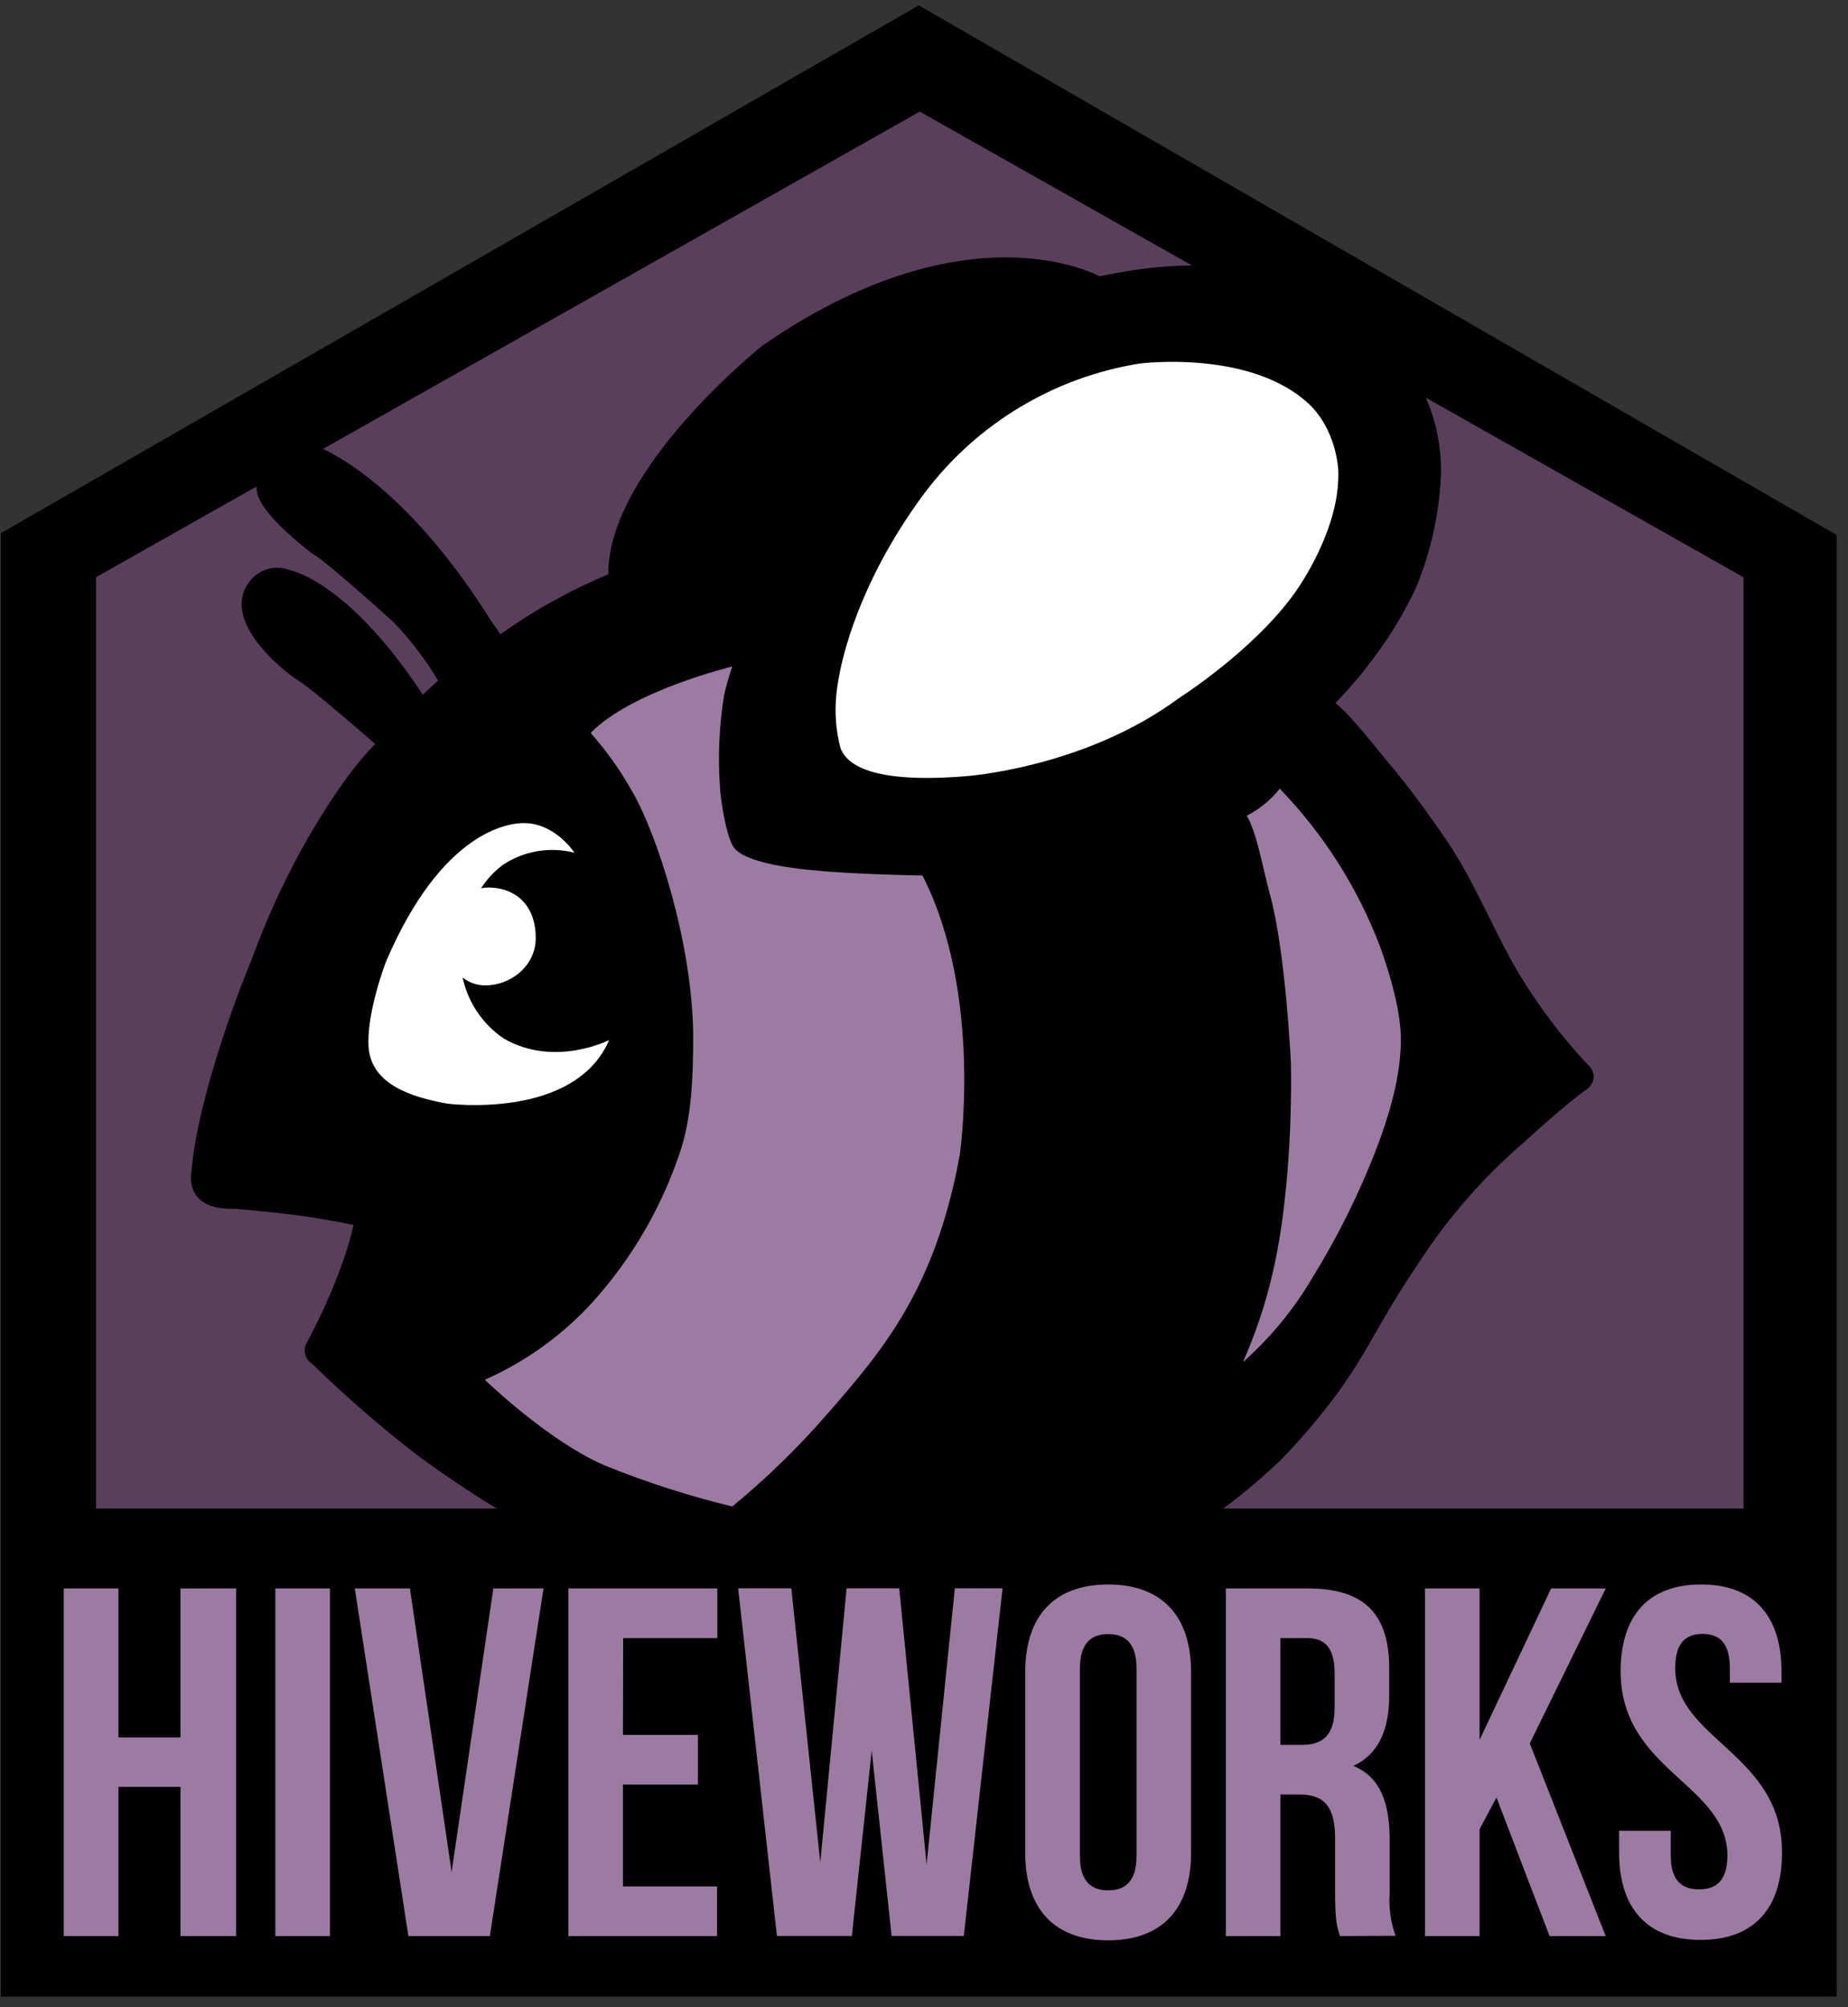 <svg width="151" height="164" viewBox="0 0 151 164" fill="none" xmlns="http://www.w3.org/2000/svg">
<rect x="0" y="0" width="151" height="164" fill="#333333" stroke="none"/>
<path fill-rule="evenodd" clip-rule="evenodd" d="M0.071 43.564L75.071 0.439L150.071 43.712V163.144H0.071V43.564Z" fill="black"/>
<path fill-rule="evenodd" clip-rule="evenodd" d="M7.841 47.167L75.154 9.12L142.462 47.167V123.262H7.841V47.167Z" fill="#58405B"/>
<path fill-rule="evenodd" clip-rule="evenodd" d="M129.763 88.925C127.987 90.138 124.632 93.239 124.632 93.239C121.676 95.768 119.052 98.66 116.822 101.848C112.331 108.404 112.236 109.736 109.254 113.878C107.833 115.797 106.283 117.618 104.615 119.327C102.956 120.906 101.195 122.373 99.343 123.718C94.402 127.558 87.118 130.759 81.875 131.523C80.236 131.765 78.585 131.978 77.076 132.114C72.721 132.499 69.384 132.564 69.384 132.564C54.692 132.913 43.425 124.937 43.425 124.937C40.222 123.124 37.128 121.124 34.159 118.949C31.133 116.617 28.247 114.11 25.514 111.44C25.25 111.281 25.053 111.033 24.958 110.74C24.864 110.448 24.878 110.131 24.999 109.848C28.212 103.818 28.881 100.085 28.881 100.085C28.881 100.085 26.165 99.528 23.928 99.25C21.692 98.972 19.195 98.771 19.195 98.771C14.946 98.901 15.644 95.783 15.644 95.783C16.088 89.765 19.739 80.469 19.739 80.469C21.189 76.818 21.248 76.505 22.053 74.676C24.449 69.079 28.165 63.215 30.656 60.795C30.656 60.795 25.153 55.949 24.041 55.392C24.041 55.392 17.532 50.812 20.532 47.333C20.908 46.912 21.401 46.614 21.949 46.475C22.496 46.337 23.072 46.366 23.603 46.558C23.603 46.558 28.337 47.327 34.544 56.759C34.964 56.363 35.384 55.984 35.798 55.617C34.771 53.889 33.548 52.284 32.153 50.836C32.153 50.836 26.609 45.807 25.496 45.215C25.496 45.215 20.982 41.866 20.982 39.99C20.934 39.78 20.91 39.566 20.911 39.351C20.946 38.468 21.329 37.636 21.977 37.035C22.624 36.434 23.483 36.114 24.366 36.144C24.822 36.143 25.273 36.227 25.698 36.392C25.698 36.392 32.402 38.54 39.946 50.44C40.206 50.854 40.603 51.398 40.887 51.824C43.632 49.865 46.59 48.221 49.703 46.925C49.65 38.31 62.283 28.25 62.283 28.25C79.147 16.564 89.846 22.582 89.846 22.582C108.289 18.54 114.751 29.54 114.751 29.54C115.985 31.145 116.866 32.992 117.337 34.961C117.608 36.124 117.747 37.316 117.751 38.511C117.647 41.791 116.947 45.025 115.686 48.055C114.738 50.058 113.593 51.961 112.266 53.736C111.302 55.046 110.246 56.286 109.106 57.446C110.49 58.534 112.36 61.043 113.662 62.576C114.964 64.108 116.55 66.256 118.159 68.6C120.526 72.055 122.218 76.481 124.266 79.807C125.804 82.32 127.588 84.675 129.591 86.836C130.899 87.966 129.763 88.925 129.763 88.925Z" fill="black"/>
<path fill-rule="evenodd" clip-rule="evenodd" d="M49.775 84.979C46.946 91.541 36.556 90.174 36.556 90.174C33.597 89.653 30.319 88.582 30.118 85.547C29.929 82.736 31.55 78.547 31.55 78.547C36.1 67.931 41.52 67.251 42.792 67.251C45.378 67.251 46.934 69.671 46.934 69.671C45.943 69.418 44.91 69.377 43.902 69.549C42.894 69.721 41.933 70.103 41.082 70.671C40.383 71.197 39.782 71.842 39.307 72.576C39.59 72.523 39.878 72.505 40.165 72.523C42.224 72.641 43.781 74.032 43.775 76.665C43.775 78.837 41.828 80.517 39.633 80.511C38.967 80.511 38.321 80.286 37.798 79.872C38.236 81.9 39.437 83.682 41.153 84.849C45.295 87.263 49.775 84.979 49.775 84.979Z" fill="white"/>
<path fill-rule="evenodd" clip-rule="evenodd" d="M105.793 48.446C102.408 53.18 96.361 57.02 96.361 57.02C88.521 62.825 78.769 63.434 78.769 63.434C71.225 64.026 69.154 62.47 68.669 61.097C68.386 60.01 68.254 58.889 68.278 57.766C68.314 54.576 70.13 47.553 75.538 40.298C79.803 34.627 86.101 30.831 93.106 29.706C93.106 29.706 102.195 28.523 106.982 33.038C109.201 35.15 109.349 38.363 109.349 38.363C109.538 42.635 106.805 47.026 105.793 48.446Z" fill="white"/>
<path fill-rule="evenodd" clip-rule="evenodd" d="M39.616 112.736C39.616 112.736 44.758 117.724 49.38 119.724C52.776 121.104 56.271 122.23 59.835 123.091C62.632 120.79 65.231 118.258 67.604 115.523C72.202 110.262 76.427 105.274 78.421 94.375C78.421 94.375 80.356 81.298 75.374 71.534C75.374 71.534 72.249 71.493 68.906 71.298C65.439 71.097 61.332 70.641 60.084 69.398C59.492 68.807 59.078 66.517 58.9 65.085C58.823 64.493 58.812 63.901 58.764 63.114C58.696 60.998 58.831 58.88 59.166 56.789C59.347 56 59.571 55.222 59.835 54.458C59.835 54.458 51.646 56.428 48.261 59.884C49.6 61.395 50.767 63.05 51.74 64.819C53.575 67.984 56.593 76.895 56.64 84.665C56.64 87.996 56.51 91.067 55.681 93.783C54.183 98.435 51.721 102.72 48.456 106.357C45.984 109.074 42.974 111.246 39.616 112.736Z" fill="#9C7BA3"/>
<path fill-rule="evenodd" clip-rule="evenodd" d="M101.561 111.292C102.588 108.975 103.395 106.566 103.969 104.097C105.111 99.364 105.59 92.429 105.478 86.807C105.478 86.807 105.058 77.884 103.797 73.198C103.117 70.677 102.738 68.198 101.88 66.647C102.923 66.113 103.839 65.36 104.566 64.44C108.133 68.125 110.915 72.496 112.744 77.287C113.632 79.736 114.466 82.683 114.466 84.92C114.466 88.322 113.282 92.227 111.211 96.884C110.063 99.453 108.747 101.944 107.271 104.34C105.747 106.945 103.82 109.292 101.561 111.292Z" fill="#9C7BA3"/>
<path d="M9.676 158.19H5.209V129.788H9.676V141.959H14.747V129.788H19.292V158.19H14.747V146.001H9.676V158.19Z" fill="#9C7BA3"/>
<path d="M22.499 129.788H26.961V158.19H22.499V129.788Z" fill="#9C7BA3"/>
<path d="M36.901 152.953L40.31 129.788H44.41L40.026 158.19H33.369L28.99 129.788H33.493L36.901 152.953Z" fill="#9C7BA3"/>
<path d="M50.901 141.752H57.025V145.811H50.901V154.131H58.593V158.19H46.44V129.788H58.611V133.841H50.919L50.901 141.752Z" fill="#9C7BA3"/>
<path d="M71.227 143.043L69.605 158.179H63.481L60.315 129.776H64.659L67.025 152.173L69.179 129.776H73.475L75.712 152.333L78.02 129.776H81.919L78.753 158.179H72.854L71.227 143.043Z" fill="#9C7BA3"/>
<path d="M83.772 136.605C83.772 132.061 86.138 129.463 90.547 129.463C94.955 129.463 97.322 132.061 97.322 136.605V151.398C97.322 155.942 94.955 158.54 90.547 158.54C86.138 158.54 83.772 155.942 83.772 151.398V136.605ZM88.239 151.658C88.239 153.688 89.132 154.457 90.553 154.457C91.973 154.457 92.866 153.688 92.866 151.658V136.321C92.866 134.291 91.973 133.516 90.553 133.516C89.132 133.516 88.239 134.291 88.239 136.321V151.658Z" fill="#9C7BA3"/>
<path d="M109.493 158.19C109.251 157.456 109.091 157.007 109.091 154.699V150.237C109.091 147.598 108.198 146.622 106.168 146.622H104.624V158.19H100.162V129.788H106.896C111.523 129.788 113.511 131.936 113.511 136.296V138.527C113.511 141.444 112.576 143.356 110.588 144.285C112.825 145.22 113.547 147.373 113.547 150.332V154.717C113.466 155.888 113.632 157.063 114.032 158.166L109.493 158.19ZM104.624 133.841V142.569H106.369C108.032 142.569 109.05 141.835 109.05 139.563V136.764C109.05 134.734 108.357 133.841 106.777 133.841H104.624Z" fill="#9C7BA3"/>
<path d="M122.275 146.865L120.896 149.462V158.19H116.435V129.788H120.896V142.16L126.742 129.788H131.204L124.997 142.45L131.204 158.196H126.618L122.275 146.865Z" fill="#9C7BA3"/>
<path d="M138.996 129.463C143.339 129.463 145.57 132.061 145.57 136.605V137.492H141.345V136.309C141.345 134.279 140.535 133.504 139.114 133.504C137.694 133.504 136.884 134.279 136.884 136.309C136.884 142.149 145.611 143.244 145.611 151.362C145.611 155.907 143.339 158.504 138.955 158.504C134.57 158.504 132.298 155.907 132.298 151.362V149.587H136.517V151.617C136.517 153.646 137.41 154.374 138.83 154.374C140.251 154.374 141.144 153.646 141.144 151.617C141.144 145.771 132.422 144.676 132.422 136.563C132.422 132.061 134.653 129.463 138.996 129.463Z" fill="#9C7BA3"/>
</svg>
